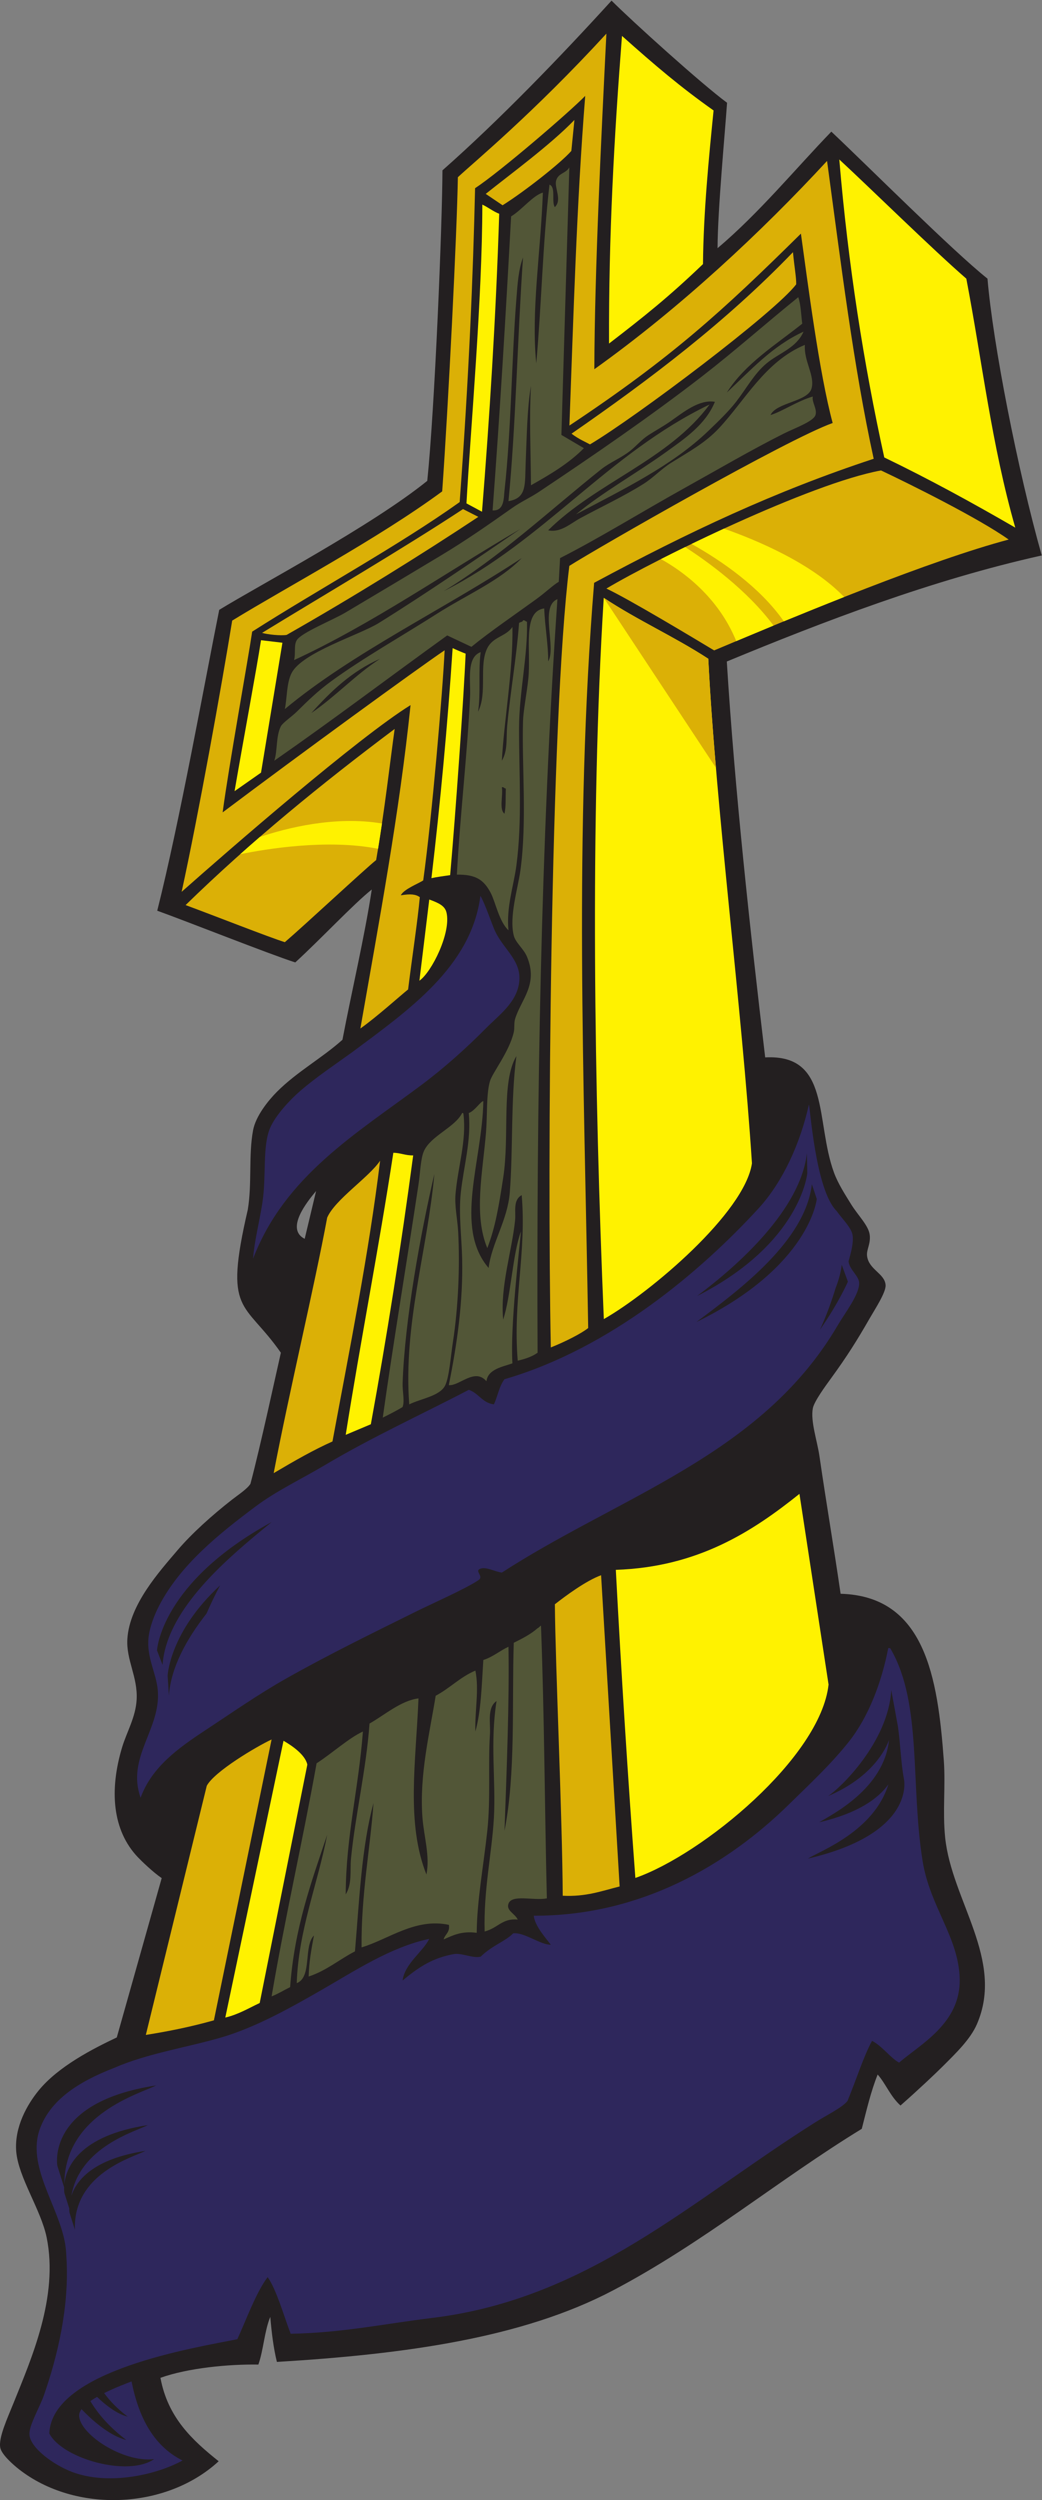 <?xml version="1.0" encoding="UTF-8" standalone="no"?>
<svg
   xmlns:dc="http://purl.org/dc/elements/1.1/"
   xmlns:cc="http://creativecommons.org/ns#"
   xmlns:rdf="http://www.w3.org/1999/02/22-rdf-syntax-ns#"
   xmlns:svg="http://www.w3.org/2000/svg"
   xmlns="http://www.w3.org/2000/svg"
   viewBox="0 0 428.267 1026.68"
   height="1026.68"
   width="428.267"
   xml:space="preserve"
   id="svg2"
   version="1.1"><rect x="0" y="0" width="428.267" height="1026.68" fill="#808080" stroke="none"/><defs
     id="defs6" /><g
     transform="matrix(1.333,0,0,-1.333,0,1026.68)"
     id="g10"><g
       transform="scale(0.1)"
       id="g12"><path
         id="path14"
         style="fill:#231f20;fill-opacity:1;fill-rule:evenodd;stroke:none"
         d="m 2212.42,6937.42 c 128.6,108.57 241.09,245.57 350.87,359.04 111.82,-105.14 372.86,-366.41 481.46,-452.89 16.7,-199.98 92.95,-589.64 167.27,-852.72 -340.07,-75.67 -673.66,-203.75 -971.04,-326.75 24.36,-393.98 71.36,-823.73 118.32,-1219.59 202.41,10.52 153.98,-196.09 212.16,-354.96 12.67,-34.57 34.93,-68.57 53.04,-97.92 20.71,-33.56 53.73,-65.18 57.12,-93.84 3.4,-28.74 -10.69,-45.26 -8.15,-65.29 5.33,-42.24 55.12,-53.73 57.12,-89.76 1.23,-22.41 -32.95,-74.03 -48.97,-102 -39.69,-69.24 -71.31,-119.05 -118.33,-183.6 -18.02,-24.74 -53.21,-72.69 -57.12,-93.83 -7.42,-40.34 13.6,-100.12 20.41,-146.88 22.21,-152.62 43.26,-273.08 65.28,-424.33 259.81,-7.17 299.49,-256.38 318.25,-514.09 5.57,-76.67 -4.05,-157.41 4.07,-236.64 19.93,-194.55 183.93,-376.94 97.93,-575.29 -20.21,-46.59 -64.89,-89.48 -106.09,-130.55 -20.27,-20.22 -73.02,-70.33 -129.56,-119.98 -31.62,28.8 -44.87,66.41 -70.35,95.5 -20.72,-51.38 -34.3,-109.88 -48.97,-167.28 C 2400.76,987.117 2168.74,792.512 1890.1,645.996 1611.48,499.512 1250,449.453 853.754,425.676 843.254,468.215 837.527,515.527 833.359,564.402 815.375,521.18 812.559,462.805 796.645,417.52 703.832,418.953 579.91,406.992 494.719,376.719 517.398,253.879 593.301,184.258 674.238,119.68 512.066,-29.902 231.367,-40.637 58.152,95.195 39.359,109.941 5.688,140 1.031,160.469 -5.883,190.898 23.586,253.73 41.836,299.199 96.215,434.68 181.246,625.84 143.832,809.199 126.43,894.504 56.289,994.598 49.988,1074.4 c -5.926,75.09 34.227,144.83 69.364,187.69 61.043,74.45 167.644,128.65 240.726,163.2 l 138.496,490.82 c -27.578,18.64 -64.297,54.72 -73.219,64.07 -79.531,83.22 -88.308,207.59 -48.96,338.64 14.113,46.99 41.851,92.76 44.878,146.87 3.954,70.62 -32.796,122.33 -28.558,187.68 6.871,106.02 98.613,207.09 155.039,273.37 43.476,51.05 107.016,108.03 167.285,155.05 20.078,15.65 47.055,33.14 57.117,48.95 30.563,114.46 80.387,345.32 93.84,403.93 -113.277,162.28 -177.152,116.8 -102.004,440.63 13.434,81.59 1.891,167.56 16.324,244.81 8.282,44.3 47.598,92.41 73.438,118.32 61.914,62.08 137.562,102.76 202.126,160.37 28.37,148.94 68.39,317.81 90.42,462.98 -56.01,-44.51 -155.945,-151.43 -235.941,-224.73 -81.914,26.4 -334.656,126.7 -425.562,159.36 68.969,273.17 146.598,705.8 191.117,926.82 129.395,79.27 468.856,258.16 641.476,397.43 23.14,223.79 46.2,788.63 46.82,956.59 175.48,154.79 364.19,350.23 521.38,522.87 62.82,-62.94 278.21,-257.48 356.16,-314.67 -6.48,-94.14 -28.93,-330.11 -29.33,-448.03 z M 974.609,4032.86 939.434,3885.55 c -60.215,30.5 7.691,114.59 35.175,147.31 v 0" /><path
         id="path16"
         style="fill:#dbb006;fill-opacity:1;fill-rule:evenodd;stroke:none"
         d="m 1869.69,7598.38 c -14.92,-300.18 -36.47,-731.25 -37.16,-1033.83 265.41,189.36 515.84,423.42 717.53,641.7 41.67,-306.5 81.27,-631.93 143.8,-917.56 -304.06,-100.03 -570.35,-225.4 -862,-382.15 -62.09,-763.15 -30.94,-1531.61 -18.3,-2295.74 -19.07,-15.62 -69.47,-41.77 -115.23,-59.82 -11.04,558.12 -1.95,1933.14 57.12,2407.77 86.13,54.68 672.69,390.97 811.93,440.1 -41.48,153.31 -77.13,434.11 -97.92,583.44 -241.71,-238.5 -397.9,-381.54 -713.78,-591.27 12.66,341.52 22.28,682.68 48.73,1015.6 -48.57,-49.85 -262.28,-233.57 -339.61,-284.39 -6.07,-264.63 -18.68,-576.3 -47.5,-966.98 -190.03,-135.08 -429.765,-265.33 -639.777,-399.12 -10.433,-72.75 -72.898,-419.05 -91.043,-556.81 240.122,180.41 597.57,440.58 684.45,499.41 -6.14,-129.07 -39.3,-516.21 -66,-708.88 -13.41,-9.39 -59.89,-26.81 -69.14,-46.03 30.99,5.28 46.04,3.05 58.61,-5.63 -6.54,-72.78 -24.11,-187.55 -36.1,-284.33 -24.8,-19.81 -97.55,-85.4 -147.16,-120.36 57.47,328.53 120.47,664.75 154.7,996.3 -161.79,-100.1 -558.399,-444.63 -705.844,-575.28 51.906,237.42 122.856,631.93 155.926,835.62 165.676,101.78 446.938,250.53 647.508,398.08 19.09,268.25 45.71,800.06 48.3,967.8 47,44.2 231.52,195.82 457.96,442.36 z m -16.32,-4749.16 57.13,-958.81 c -54.43,-13.59 -103.68,-32.34 -175.45,-28.56 -1.1,239.67 -22.6,705.69 -24.21,897.92 31.94,25.03 96.06,72.68 142.53,89.45 z M 837.441,2343.29 659.52,1477.98 c -69.153,-19.25 -133.614,-32.8 -209.872,-44.94 l 187.872,767.45 c 23.195,43.79 151.832,120.26 199.921,142.8 z M 1172,4126.27 c -34.86,-286.1 -94.5,-582.79 -146.88,-864.96 -59.222,-26.46 -115.557,-58.79 -181.288,-97.6 48.352,252.46 125.008,572.38 164.968,787.12 23.82,55.63 128.86,124.01 163.2,175.44 v 0" /><path
         id="path18"
         style="fill:#525637;fill-opacity:1;fill-rule:evenodd;stroke:none"
         d="m 1755.45,7186.3 -24.47,-824.17 69.35,-40.8 c -45.89,-46.59 -103.92,-81.03 -163.2,-114.24 -0.96,115.19 -5.39,209.92 0,306.01 -11.68,-64.92 -13.05,-159.59 -16.32,-236.65 -2.8,-65.87 4.73,-108.93 -53.04,-118.32 22.48,226.96 27.7,505 44.88,750.73 -14.26,-37.95 -16.85,-81.97 -20.4,-126.49 -14.89,-186.58 -15.61,-402.16 -36.72,-591.61 -2.55,-22.86 -0.24,-63.33 -36.73,-61.19 22.42,298.55 40.59,601.33 57.12,905.76 33.85,20.58 66.54,64.01 97.93,73.44 -7.06,-188.47 -36.58,-364.34 -20.4,-526.32 16.28,180.92 20.09,374.32 40.8,550.8 20.48,-8.08 5.47,-51.65 16.32,-69.36 23.52,21.82 -1.8,59.63 4.09,81.6 6.35,23.71 30.18,21.88 40.79,40.81 z m -97.92,-4500.28 c 3.48,0.75 10.3,9.82 10.53,7.33 10.49,-282.78 11.32,-555.43 18.03,-839.66 -40.62,-7.83 -107.71,13.42 -118.32,-16.33 -7.66,-21.45 19.87,-30.22 28.55,-48.95 -47.75,4.72 -60.75,-26.01 -102,-36.72 -3.66,128.35 22.48,241.26 28.56,350.88 6.35,114.29 -12.27,230.5 8.17,359.04 -29.9,-20.16 -18.24,-68.9 -20.4,-102 -5.98,-91.33 2.6,-197.92 -8.17,-297.83 -11.59,-107.66 -31.98,-216.09 -32.63,-314.17 -47.06,6.25 -73.66,-7.94 -102,-20.4 4.18,16.22 19.77,21.01 16.31,44.88 -103.11,22.3 -186.27,-44.5 -269.28,-69.37 -1.95,159.77 27.41,309.84 36.72,444.73 -36.72,-134.64 -43.71,-299 -57.12,-456.96 -48.53,-24.9 -87.55,-59.33 -142.8,-77.52 1.195,44.56 7.793,80.99 16.32,126.47 -32.922,-33.72 -5.074,-128.19 -53.035,-146.87 5.07,162.25 64.652,305.24 93.835,456.96 -48.866,-145.62 -101.222,-287.73 -114.237,-469.2 -19.192,-9.38 -36.629,-20.51 -57.129,-28.55 41.605,243.99 95.246,475.95 138.722,718.07 47.184,30.36 99.084,77.71 142.804,97.93 -13.31,-176.58 -52.35,-322.24 -53.04,-501.85 20.46,33.1 12.71,72.84 16.32,110.16 12.73,131.53 46.83,273.87 57.12,416.17 46.92,26.67 97.43,71.01 150.96,77.53 -7.94,-196.61 -38.58,-383.14 24.48,-542.66 11.48,57.17 -7.66,116.03 -12.24,175.44 -10.12,131.5 22.89,263.58 40.8,375.37 43.58,23.07 75.51,57.76 122.4,77.51 12.07,-58.59 -2.21,-125.4 0,-187.67 17.83,63.77 19.47,143.72 24.49,220.32 29.88,9.56 50.55,28.32 77.52,40.79 3.07,-163.02 -5.7,-386.1 -12.24,-567.11 34.85,176.74 22.59,390.82 28.56,579.35 26.36,13.09 52.51,26.37 73.44,44.89 z m -77.53,816 c -28.91,-10.46 -75.8,-17.45 -80.11,-55.3 -35.95,42.72 -84.24,-15.44 -116.11,-11.85 25.6,126.48 44.21,257.22 41.18,389.48 -1.52,66.27 -11.16,138.28 -4.08,204 8.65,80.2 32.65,160.17 24.48,244.8 18.32,6.25 35.5,35.11 44.89,36.71 -2.77,-183.93 -91.6,-388.21 16.31,-514.07 9.49,77.08 58.48,146.63 65.29,232.56 10.36,130.83 2.6,286.45 20.4,420.24 -47.82,-79.91 -20.3,-243.26 -40.81,-375.36 -12.86,-82.9 -23.51,-150.65 -48.96,-216.24 -42.54,102.2 -14.24,232.89 -4.08,354.96 4.67,56.04 0.43,117.38 12.25,159.12 7.26,25.69 59.62,90.81 73.44,150.96 3.04,13.26 0.23,27.95 4.08,40.8 17.63,59.08 72.48,106.1 36.71,191.76 -10.45,25.05 -35.12,42.82 -40.79,65.29 -14.68,58.11 12.99,146.63 20.4,199.92 20.91,150.5 4.11,325.89 8.16,461.04 0.96,31.99 11.83,86.75 16.33,130.57 8.99,87.82 -19.41,206.7 48.95,216.24 2.21,-56.28 13.04,-116.42 12.24,-163.21 25.97,42.69 -27.25,169.29 28.56,191.76 -51.41,-744.2 -64.81,-1558.78 -61.2,-2321.53 -16.64,-11.92 -37.94,-19.18 -61.21,-24.49 -15.38,188 27.48,331.91 12.25,510 -27.66,-15.23 -17.61,-50.54 -20.4,-77.51 -10.05,-96.95 -46.51,-204.22 -36.73,-306 24.38,74.9 28.48,198.85 54.81,271.8 -4.4,-52.5 -33.57,-289.37 -26.25,-406.45 z m 32.65,2288.91 c 6.58,1.15 7.02,-3.86 12.23,-4.08 2.42,-107.67 -24.2,-217.63 -24.47,-326.41 -0.36,-142.36 10.02,-286.59 -8.16,-424.32 -8.36,-63.19 -31.64,-128.78 -24.48,-199.97 -28.91,26.59 -39.7,86.37 -54.7,114.94 -21.56,41.09 -46.59,57.25 -104.42,56.47 9.67,180.77 32.85,375.78 40.79,550.8 2.01,44.09 -12.07,119.02 32.65,134.64 -7.95,-55.97 0.74,-128.59 -8.16,-183.59 29.66,57.89 1.85,142.63 28.55,195.84 17.93,35.7 56.71,35.2 77.52,65.27 2.17,-134.32 -25.71,-285.61 -32.64,-412.08 18.94,31.76 13.05,69.77 16.33,106.08 9.13,101.03 28.99,212.37 36.72,318.24 3.29,3.51 11.17,2.42 12.24,8.17 z m -57.12,-595.69 c 4.82,24.15 2.9,43.44 4.08,77.52 -5.22,0.22 -5.65,5.22 -12.25,4.08 4.21,-25.71 -9.14,-68.98 8.17,-81.6 z m -130.57,-922.08 c 3.48,0.73 3.85,-1.6 4.08,-4.09 9.73,-81.49 -17.13,-161.15 -24.47,-244.8 -3.4,-38.56 6.08,-77.98 8.15,-118.32 5.42,-105.57 0.39,-230.41 -16.32,-338.65 -6.66,-43.22 -11.63,-110.73 -24.47,-134.63 -17.21,-32.03 -76.18,-39.93 -110.17,-57.12 -18.4,248.83 56.28,473.7 77.52,709.91 -42.89,-184.9 -91.4,-450.15 -97.92,-644.64 -0.83,-25.02 7.1,-56.47 -0.25,-73.55 -13.76,-8.54 -38.2,-21.31 -60.95,-32.54 31.05,221.58 74.22,479.63 110.16,718.1 5.31,35.22 6.46,79.12 16.32,102.01 20.7,48 95.24,73.15 118.32,118.32 v 0" /><path
         id="path20"
         style="fill:#525637;fill-opacity:1;fill-rule:evenodd;stroke:none"
         d="m 2461.29,6786.46 c 8.1,-23.19 8.69,-53.88 12.25,-81.61 -82.36,-65.88 -174.76,-121.72 -232.56,-212.16 73.18,68.26 139.7,143.17 236.64,187.68 -22.56,-51.12 -75.56,-65.69 -114.24,-97.92 -37.72,-31.42 -62.21,-77.59 -93.84,-118.32 -24.17,-31.11 -57.61,-62.79 -85.68,-89.76 -111.88,-107.48 -263.14,-180.08 -408.01,-257.05 81.18,67.83 186,126.06 277.44,191.77 58.05,41.71 122.13,84.7 150.97,155.04 -48.99,8.49 -98.62,-33.47 -138.72,-61.2 -21.26,-14.7 -43.63,-26.94 -65.29,-40.8 -22.3,-14.26 -37.28,-33.16 -57.11,-48.96 -27.36,-21.8 -62.53,-35.41 -89.77,-57.12 -159.37,-127.03 -311.11,-269.55 -485.52,-375.37 309.49,155.65 506.08,424.18 820.09,575.29 -125.04,-170.09 -349.63,-240.62 -497.77,-387.61 37.9,-8.48 69.38,21.21 97.93,36.73 64.46,35.07 132.66,66.42 195.84,106.08 30.77,19.32 55.11,46.21 85.67,65.28 56.84,35.48 104.12,60.66 146.89,106.07 80.09,85.08 142.76,206.44 265.2,257.05 -3.66,-50.71 31.89,-95.12 20.4,-134.64 -11.83,-40.67 -108.42,-42.49 -126.49,-81.6 35.55,10.73 83.97,43.86 130.56,57.12 -4.01,-16.82 14.23,-38.09 8.18,-57.12 -6.32,-19.85 -64.99,-40.56 -97.93,-57.12 -101.8,-51.18 -207.47,-113.04 -297.85,-163.2 -143.68,-79.76 -267.46,-157.21 -391.68,-220.33 -1.9,-29.64 -2.78,-54.38 -4.02,-72.98 -15.74,-8.78 -41.22,-33.04 -69.42,-53.5 -63.88,-46.34 -144.06,-100.98 -199.93,-146.88 l -74.68,35.15 c -182.55,-131.6 -347.99,-257.12 -533.238,-386.03 10.445,29.4 4.601,75.13 20.394,106.08 5.586,10.93 33.524,29.64 48.969,44.89 35.539,35.06 65.078,63.88 106.075,93.83 96.56,70.53 219.17,139.81 326.4,208.08 92.25,58.74 194.49,101.95 261.12,171.36 -238.65,-157.1 -521.78,-291.5 -730.322,-465.12 6.825,32.44 5.086,79.29 20.407,110.16 31.843,64.23 208.975,117.61 269.285,155.04 146.25,90.8 309.5,202.9 436.56,289.69 -230.25,-134.25 -457.69,-293.06 -697.689,-403.93 5.289,22.1 -1.289,45.66 8.164,61.2 14.348,23.61 110.815,61.8 150.955,85.69 108.04,64.26 189.08,112.45 293.76,175.44 79.12,47.6 145.95,94.45 220.32,146.87 25.89,18.25 55.21,31.36 81.61,48.96 166.37,110.95 343.71,232.65 501.84,354.97 102.68,79.44 199.28,165.3 297.84,244.81 z M 959.84,5505.32 c 75.18,51.31 135.39,117.57 212.16,167.28 -87.96,-38.51 -152.27,-100.69 -212.16,-167.28 v 0" /><path
         id="path22"
         style="fill:#fff200;fill-opacity:1;fill-rule:evenodd;stroke:none"
         d="m 1959.03,1916.66 c -23.24,310.41 -43.38,629.87 -60.25,949.16 252.7,8.43 421.16,117.94 566.17,234.06 l 89.77,-587.53 c -24.62,-223.99 -388.26,-523.33 -595.69,-595.69 z m -563.4,3788.69 c 7.69,-3.72 35.68,-15.76 40.02,-16.97 -5.02,-124.51 -31.3,-498.35 -47.7,-682.38 -13.71,-1.9 -43.29,-6.04 -57.69,-9.32 27.05,228.98 49.89,472.19 65.37,708.67 z m -524.829,16.6 -66,-400.23 -81.602,-57.12 c 30.371,176.01 66.735,369.54 81.602,465.12 l 66,-7.77 z m 668.409,1321.54 c -10.11,-318.73 -30.27,-634.12 -53.04,-918 l -47.91,25.74 c 12.95,231.51 48.95,634.15 48.9,920.49 16.45,-7.42 34.98,-22.05 52.05,-28.23 z M 874.16,2339.21 c 25.641,-14.57 67.016,-42.84 73.438,-73.43 L 800.719,1531.36 c -34.266,-16.05 -65.453,-35.18 -106.074,-44.88 L 874.16,2339.21 Z M 1274,4142.59 c -37.65,-281.95 -81.2,-558.01 -130.56,-828.25 l -77.52,-32.64 c 46.33,292.32 102.05,575.24 146.88,869.04 22.65,-0.45 37.55,-8.68 61.2,-8.15 z m 49.57,788.33 c 29.94,-10.96 48.2,-19.63 53.13,-40.18 14.77,-61.68 -45.26,-183.14 -83.56,-210.02 l 30.43,250.2 z m 860.29,741.68 c 23.28,-461.48 103.77,-1075.28 134.64,-1554.49 -22.37,-152.21 -313.39,-398.21 -456.7,-479.8 -29.11,693.98 -43,1539.36 -0.27,2221.98 105.91,-70.06 216.34,-118.71 322.33,-187.69 z m -266.07,1918.78 c 102.54,-91.38 180.36,-157.58 282.39,-229.64 -14.57,-145.43 -31.22,-313.56 -32.64,-473.29 -104.63,-100.32 -179.97,-160.38 -289.69,-244.8 -1.25,334.46 15.92,638.54 39.94,947.73 z m 669.99,-380.6 c 94.01,-86.83 288.9,-278.23 391.68,-367.21 49.56,-258.83 77.88,-511.87 150.96,-767.05 -130.9,75.83 -264.47,148.96 -403.92,216.24 -63.44,288.82 -111.34,593.15 -138.72,918.02 v 0" /><path
         id="path24"
         style="fill:#2e275c;fill-opacity:1;fill-rule:evenodd;stroke:none"
         d="m 2738.74,2624.81 c 4.74,0.68 7.26,-0.88 8.15,-4.08 96.66,-167.31 59.79,-417.28 97.93,-652.8 22.77,-140.61 111.82,-234.94 114.23,-363.12 2.57,-135.79 -120.13,-199.76 -186.9,-257.03 -25.5,13.27 -52.9,51.85 -83.37,66.92 -25.43,-46.13 -46.74,-114.47 -75.57,-184.87 -15.27,-20.03 -63.16,-43.18 -98.86,-65.66 C 2129.56,921.914 1814.86,619.949 1333.22,561.27 1183.14,542.977 1055.39,515.262 896.227,512.422 878.215,558.32 852.246,649.922 825.199,686.805 789.805,640.598 757.617,551.434 731.781,495.676 603.508,469.617 160.16,400.535 151.992,205.352 192.086,127.313 395.219,70.606 475.293,126.301 378.02,114.16 242.043,205.801 244.07,261.816 c 0.223,6.094 2.848,12.247 7.278,18.352 29.468,-30.852 84.445,-81.633 138.222,-95.078 -54.476,40.816 -90.101,84.453 -110.933,119.937 6.375,4.426 13.34,8.75 20.636,12.922 24.133,-23.293 59.68,-52.219 94.579,-60.937 -32.274,24.179 -56.047,49.636 -72.707,72.597 34.093,17.039 69.773,30.301 84.464,35.965 C 427.676,254.355 473.891,166.309 562.855,121.992 483.645,78.418 335.258,43.66 221.352,87.039 168.301,107.234 94.102,158.934 90.797,201.277 c -2.211,28.266 31.492,83.918 44.879,122.395 41.73,120.008 77.957,270.281 69.359,420.254 -0.992,17.304 -1.336,28.347 -4.078,44.883 -19.453,117.16 -120.586,241.171 -77.41,356.491 32.191,85.98 114.461,142.11 228.367,186.15 101.543,44.51 224.024,62.82 330.484,93.84 108.61,31.64 221.149,95.91 310.082,146.88 97.77,56.02 212.64,132.11 330.92,156.69 -19.08,-39.41 -75.57,-76.13 -82.04,-128.14 53.17,44.15 93.85,69.33 157.25,81.27 24.62,4.64 59.64,-14.04 83.48,-7.82 36.75,35.68 76.25,46.97 100.23,71.88 34.65,3.82 82.88,-35.33 116.01,-35.17 -15.75,20.96 -49.16,57.46 -52.59,89.43 330.56,-1.07 598.33,157.89 786.99,343.06 63.36,62.17 128.11,122.14 183.62,191.76 61.79,77.54 101.91,183.96 122.39,289.68 z m -244.79,1674.14 c 3.46,0.74 19.5,-262.41 85.67,-327.72 17.2,-24.43 45.13,-50.79 48.97,-73.44 3.88,-22.97 -4.27,-53.03 -12.24,-81.61 2.69,-25.41 31.15,-44.16 32.63,-65.28 2.44,-34.71 -44.39,-94.83 -65.28,-130.56 -126,-215.5 -310.22,-351.2 -510.74,-467.64 l -0.16,-0.12 -0.05,-0.01 c -171.93,-99.84 -355.85,-185.52 -525.39,-295.2 -21.61,2.83 -47.15,18.01 -65.27,12.25 -21.66,-6.89 11.41,-23.08 -6.64,-35.4 -37.44,-25.6 -143.6,-72.62 -189.2,-95.16 -134.98,-66.75 -271.7,-133.51 -403.93,-208.08 -86.847,-48.99 -168.531,-106.29 -248.882,-159.12 -83.383,-54.84 -165.407,-113.41 -199.918,-208.08 -44.383,124.64 62.902,211.25 53.039,330.47 -4.446,53.65 -35.231,101.05 -28.567,163.21 3.399,31.6 17.91,69.51 32.649,97.91 65.152,125.6 183.964,220.99 297.839,306.01 64.977,48.51 139.75,83.41 212.16,126.48 147.17,87.54 303.12,158.44 444.72,232.57 30.61,-10.2 41.38,-40.23 77.52,-44.88 11.57,25.14 16.63,56.8 32.65,77.52 327.02,95 607.03,334.22 783.36,526.32 75.47,82.21 129.14,202.07 155.06,319.56 z M 815.66,2995 c -3.222,-2.54 -6.535,-5.25 -9.945,-8.18 C 679.645,2882.88 512.367,2734.3 501.262,2572.86 l -17.157,44.87 c 0.04,0.6 11.243,208.65 353.883,395.54 -7.23,-5.91 -14.695,-12 -22.328,-18.27 z M 678.766,2818.01 c -13.879,-25.74 -27.961,-54.59 -42.055,-86.94 -62.117,-79.05 -110.012,-166.78 -115.941,-252.96 l -3.922,61.84 c 0.031,0.47 6.25,134.7 161.918,278.06 z m 1897.664,915.86 c -10.83,-35.77 -26.64,-81.34 -48.22,-128.35 58.61,84.25 86.07,147.91 86.1,148.19 l -19,52.02 c -2.63,-23.03 -9.2,-47.14 -18.88,-71.86 z m -58.08,274.51 c -0.07,-0.6 -20.62,-207.93 -371.33,-379.21 132.17,98.41 336.23,249.84 356.21,424.8 l 15.12,-45.59 z m -29.21,79.17 c -0.07,-0.58 -19.7,-215.85 -339.96,-378.27 130.17,96.92 319.14,267.91 338.83,440.22 l 1.13,-61.95 z m -1007.93,854.6 c 14.04,-22.61 35.63,-88.23 45.31,-108.82 27.54,-58.56 84.11,-91.8 73.89,-160.34 -9.05,-60.69 -61.75,-98.04 -102.01,-138.72 -59.69,-60.34 -128.99,-122.56 -199.92,-175.44 -199.9,-149.04 -420.898,-280.12 -518.164,-534.48 3.887,54.2 19.18,111.27 28.555,171.36 13.125,84.04 -0.609,175.24 24.488,232.56 16.586,37.9 59.926,85.13 93.844,114.25 48.598,41.71 106.737,80.46 159.117,118.32 171.41,127.88 366.73,262.34 394.89,481.31 z M 2768.67,2382.81 c 7.85,-55.73 9.1,-111.42 18.36,-160.88 0.14,-0.56 39.6,-167.57 -296.44,-245.84 38.98,24.08 204.27,84.46 248.62,228.92 -30.77,-43.1 -92.3,-88.71 -213.31,-116.9 36.33,22.44 199.62,102.06 215.19,253.4 -17.13,-47.27 -70.18,-123.1 -188.17,-172.7 36.56,22.58 186.08,166.09 195.12,326.73 l 20.63,-112.73 z M 176.898,1029.69 c -0.089,0.56 -36.453,195.79 304.645,247.78 -48.816,-25.16 -282.633,-88.22 -283.23,-304.318 5.046,48.848 42.3,149.248 257.648,182.068 -38.106,-19.63 -209.66,-66.62 -235.91,-217.669 15.726,47.461 67.199,113.709 228.523,138.309 -38.215,-19.7 -223.89,-69.59 -217.59,-243.145 l -16.605,52.656 c -0.016,0.078 -0.922,5.02 -0.883,13.27 l -14.902,47.246 c -0.016,0.097 -1.266,6.836 -0.918,17.89 l -20.778,65.913 v 0" /><path
         id="path26"
         style="fill:#dbb006;fill-opacity:1;fill-rule:evenodd;stroke:none"
         d="m 1474.84,6109.69 c -174.75,-115.75 -383.54,-245.67 -591.133,-363.66 -18.594,-3.11 -59.691,1.45 -75.699,6.29 186.762,114.27 434.042,259.22 619.662,381.37 l 47.17,-24 z m 709.02,-437.09 c 5.3,-105.2 13.58,-218.33 23.57,-335.97 l -345.9,523.66 c 105.91,-70.06 216.34,-118.71 322.33,-187.69 z m 926.16,367.2 c -238.52,-63.22 -629.34,-223.73 -908.09,-341.5 -60.18,36.18 -262.65,157.98 -332.24,190.55 153.04,91.17 628.61,324.14 846.77,363.88 92.48,-43.59 302.19,-147.94 393.56,-212.93 z M 1216.88,5456.36 c -13.85,-98.18 -31.4,-255.46 -57.12,-403.92 -35.58,-28.53 -222.92,-202.89 -281.522,-252.97 -50.047,15.61 -218.711,82.12 -306.004,114.24 200.379,195.4 418.371,373.17 644.646,542.65 z m 332.73,1613.3 -51.98,35.04 c 74.71,59.83 199.23,150.78 273.5,227.8 l -9.5,-95.43 c -33.84,-38.46 -147.62,-127.23 -212.02,-167.41 z m 895.37,-144.48 c 4.07,-44.48 10.38,-77.14 9.98,-98.97 -63.06,-84.76 -494.69,-409.49 -635.87,-493.25 -12.54,6.96 -34.57,15.97 -56.91,33.02 243.35,168.36 476.94,345.25 682.8,559.2 v 0" /><path
         id="path28"
         style="fill:#fff200;fill-opacity:1;fill-rule:evenodd;stroke:none"
         d="m 2112.49,6016.7 c 67.76,-43.75 190.9,-131.9 272.5,-241.88 -39.38,-16.26 -77.85,-32.28 -114.88,-47.82 -56.47,138.02 -166.91,216.35 -232.21,252.6 23.71,12.02 48.69,24.46 74.59,37.1 z M 801.094,5123.55 c 82.961,27.82 232.056,65.78 376.606,41.55 -3.81,-25.85 -7.84,-51.95 -12.09,-77.94 -156.28,30.9 -346.055,-0.57 -424.989,-16.7 20.024,17.83 40.184,35.53 60.473,53.09 z m 1431.096,949.9 c 100.47,-35.24 269.85,-105.93 370.54,-210.63 -62.55,-24.66 -125.15,-49.96 -185.96,-74.93 -74.34,106.32 -193.56,187.44 -284.47,238.43 32.26,15.61 65.8,31.44 99.89,47.13 v 0" /></g></g></svg>